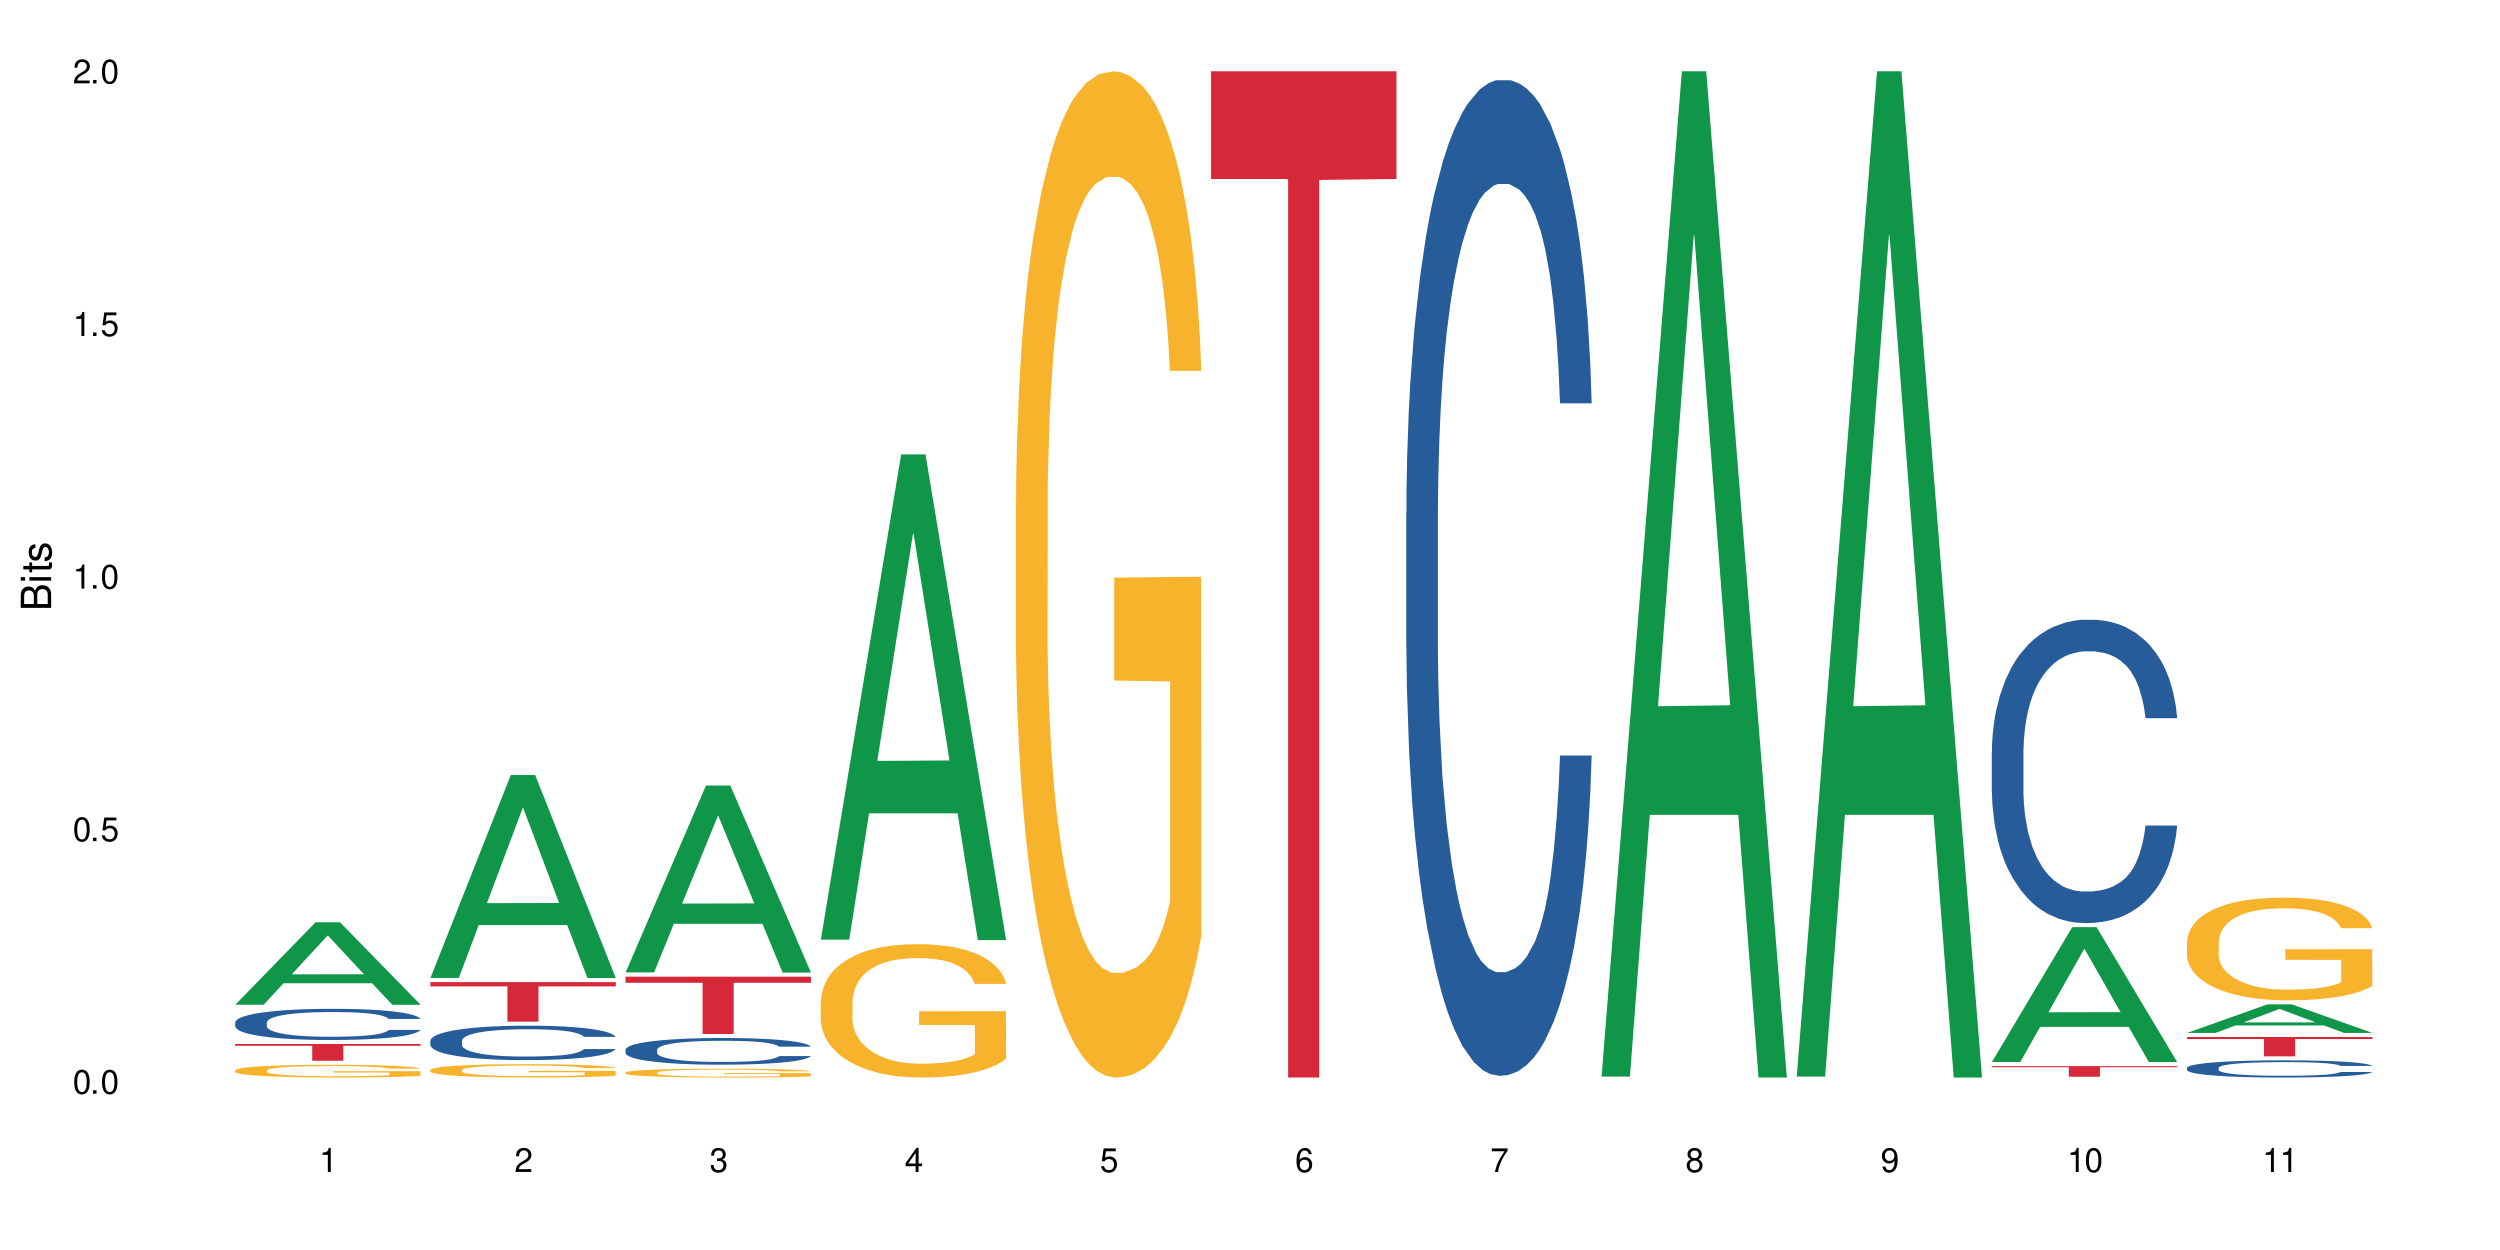<?xml version="1.0" encoding="UTF-8"?>
<svg xmlns="http://www.w3.org/2000/svg" xmlns:xlink="http://www.w3.org/1999/xlink" width="720" height="360" viewBox="0 0 720 360">
<defs>
<g>
<g id="glyph-0-0">
</g>
<g id="glyph-0-1">
<path d="M 2.641 -6.938 C 2 -6.938 1.422 -6.656 1.078 -6.172 C 0.641 -5.562 0.406 -4.641 0.406 -3.359 C 0.406 -1.016 1.188 0.219 2.641 0.219 C 4.078 0.219 4.859 -1.016 4.859 -3.297 C 4.859 -4.641 4.656 -5.547 4.203 -6.172 C 3.844 -6.656 3.281 -6.938 2.641 -6.938 Z M 2.641 -6.188 C 3.547 -6.188 4 -5.25 4 -3.375 C 4 -1.406 3.562 -0.484 2.625 -0.484 C 1.734 -0.484 1.281 -1.438 1.281 -3.344 C 1.281 -5.25 1.734 -6.188 2.641 -6.188 Z M 2.641 -6.188 "/>
</g>
<g id="glyph-0-2">
<path d="M 1.828 -1 L 0.828 -1 L 0.828 0 L 1.828 0 Z M 1.828 -1 "/>
</g>
<g id="glyph-0-3">
<path d="M 4.562 -6.797 L 1.062 -6.797 L 0.547 -3.094 L 1.328 -3.094 C 1.719 -3.562 2.047 -3.734 2.578 -3.734 C 3.484 -3.734 4.062 -3.109 4.062 -2.094 C 4.062 -1.125 3.484 -0.531 2.578 -0.531 C 1.828 -0.531 1.375 -0.906 1.188 -1.672 L 0.328 -1.672 C 0.453 -1.109 0.547 -0.844 0.75 -0.594 C 1.125 -0.078 1.828 0.219 2.594 0.219 C 3.969 0.219 4.922 -0.781 4.922 -2.219 C 4.922 -3.562 4.031 -4.484 2.719 -4.484 C 2.25 -4.484 1.859 -4.359 1.469 -4.062 L 1.734 -5.969 L 4.562 -5.969 Z M 4.562 -6.797 "/>
</g>
<g id="glyph-0-4">
<path d="M 2.484 -4.938 L 2.484 0 L 3.328 0 L 3.328 -6.938 L 2.766 -6.938 C 2.469 -5.875 2.281 -5.734 0.984 -5.562 L 0.984 -4.938 Z M 2.484 -4.938 "/>
</g>
<g id="glyph-0-5">
<path d="M 4.859 -0.828 L 1.281 -0.828 C 1.359 -1.406 1.672 -1.781 2.5 -2.281 L 3.469 -2.828 C 4.406 -3.344 4.906 -4.062 4.906 -4.906 C 4.906 -5.484 4.672 -6.031 4.266 -6.406 C 3.859 -6.766 3.375 -6.938 2.719 -6.938 C 1.859 -6.938 1.219 -6.625 0.844 -6.031 C 0.609 -5.672 0.5 -5.234 0.484 -4.531 L 1.328 -4.531 C 1.359 -5.016 1.406 -5.281 1.531 -5.516 C 1.75 -5.938 2.188 -6.203 2.703 -6.203 C 3.469 -6.203 4.031 -5.641 4.031 -4.891 C 4.031 -4.344 3.719 -3.859 3.125 -3.516 L 2.234 -3 C 0.812 -2.172 0.406 -1.531 0.328 -0.016 L 4.859 -0.016 Z M 4.859 -0.828 "/>
</g>
<g id="glyph-0-6">
<path d="M 2.125 -3.188 L 2.578 -3.188 C 3.5 -3.188 3.984 -2.766 3.984 -1.922 C 3.984 -1.062 3.469 -0.531 2.594 -0.531 C 1.656 -0.531 1.203 -1 1.156 -2.016 L 0.312 -2.016 C 0.344 -1.453 0.438 -1.094 0.609 -0.781 C 0.953 -0.109 1.625 0.219 2.547 0.219 C 3.953 0.219 4.859 -0.625 4.859 -1.938 C 4.859 -2.828 4.516 -3.297 3.703 -3.594 C 4.344 -3.844 4.656 -4.328 4.656 -5.031 C 4.656 -6.219 3.875 -6.938 2.578 -6.938 C 1.203 -6.938 0.484 -6.172 0.453 -4.703 L 1.297 -4.703 C 1.312 -5.125 1.344 -5.359 1.453 -5.578 C 1.641 -5.969 2.062 -6.203 2.594 -6.203 C 3.344 -6.203 3.797 -5.75 3.797 -5 C 3.797 -4.516 3.609 -4.219 3.25 -4.047 C 3.016 -3.953 2.703 -3.922 2.125 -3.906 Z M 2.125 -3.188 "/>
</g>
<g id="glyph-0-7">
<path d="M 3.141 -1.672 L 3.141 0 L 3.984 0 L 3.984 -1.672 L 4.984 -1.672 L 4.984 -2.438 L 3.984 -2.438 L 3.984 -6.938 L 3.359 -6.938 L 0.266 -2.578 L 0.266 -1.672 Z M 3.141 -2.438 L 1 -2.438 L 3.141 -5.5 Z M 3.141 -2.438 "/>
</g>
<g id="glyph-0-8">
<path d="M 4.781 -5.125 C 4.609 -6.266 3.891 -6.938 2.844 -6.938 C 2.094 -6.938 1.422 -6.578 1.031 -5.953 C 0.594 -5.266 0.406 -4.422 0.406 -3.172 C 0.406 -2 0.578 -1.25 0.984 -0.641 C 1.359 -0.078 1.953 0.219 2.703 0.219 C 3.984 0.219 4.922 -0.75 4.922 -2.094 C 4.922 -3.375 4.062 -4.281 2.844 -4.281 C 2.172 -4.281 1.641 -4.031 1.281 -3.516 C 1.281 -5.234 1.828 -6.188 2.797 -6.188 C 3.391 -6.188 3.797 -5.797 3.938 -5.125 Z M 2.734 -3.531 C 3.547 -3.531 4.062 -2.953 4.062 -2.031 C 4.062 -1.156 3.484 -0.531 2.703 -0.531 C 1.922 -0.531 1.328 -1.188 1.328 -2.078 C 1.328 -2.938 1.906 -3.531 2.734 -3.531 Z M 2.734 -3.531 "/>
</g>
<g id="glyph-0-9">
<path d="M 4.984 -6.797 L 0.438 -6.797 L 0.438 -5.969 L 4.109 -5.969 C 2.5 -3.656 1.828 -2.234 1.328 0 L 2.219 0 C 2.594 -2.172 3.453 -4.047 4.984 -6.094 Z M 4.984 -6.797 "/>
</g>
<g id="glyph-0-10">
<path d="M 3.75 -3.656 C 4.469 -4.094 4.688 -4.438 4.688 -5.078 C 4.688 -6.172 3.844 -6.938 2.641 -6.938 C 1.438 -6.938 0.594 -6.172 0.594 -5.094 C 0.594 -4.438 0.812 -4.094 1.516 -3.656 C 0.734 -3.266 0.359 -2.703 0.359 -1.922 C 0.359 -0.656 1.281 0.219 2.641 0.219 C 3.984 0.219 4.922 -0.656 4.922 -1.922 C 4.922 -2.703 4.531 -3.266 3.75 -3.656 Z M 2.641 -6.188 C 3.359 -6.188 3.812 -5.75 3.812 -5.062 C 3.812 -4.406 3.344 -3.984 2.641 -3.984 C 1.922 -3.984 1.453 -4.406 1.453 -5.078 C 1.453 -5.75 1.922 -6.188 2.641 -6.188 Z M 2.641 -3.266 C 3.484 -3.266 4.062 -2.719 4.062 -1.906 C 4.062 -1.078 3.484 -0.531 2.625 -0.531 C 1.797 -0.531 1.219 -1.094 1.219 -1.906 C 1.219 -2.719 1.781 -3.266 2.641 -3.266 Z M 2.641 -3.266 "/>
</g>
<g id="glyph-0-11">
<path d="M 0.516 -1.578 C 0.672 -0.453 1.406 0.219 2.438 0.219 C 3.188 0.219 3.859 -0.141 4.266 -0.766 C 4.688 -1.453 4.891 -2.297 4.891 -3.547 C 4.891 -4.719 4.703 -5.453 4.312 -6.078 C 3.938 -6.641 3.344 -6.938 2.594 -6.938 C 1.297 -6.938 0.359 -5.969 0.359 -4.625 C 0.359 -3.344 1.234 -2.453 2.453 -2.453 C 3.094 -2.453 3.578 -2.672 4.016 -3.203 C 4 -1.484 3.469 -0.531 2.5 -0.531 C 1.906 -0.531 1.484 -0.906 1.359 -1.578 Z M 2.578 -6.203 C 3.375 -6.203 3.969 -5.531 3.969 -4.641 C 3.969 -3.797 3.391 -3.188 2.547 -3.188 C 1.734 -3.188 1.234 -3.766 1.234 -4.688 C 1.234 -5.562 1.797 -6.203 2.578 -6.203 Z M 2.578 -6.203 "/>
</g>
<g id="glyph-1-0">
</g>
<g id="glyph-1-1">
<path d="M 0 -0.953 L 0 -4.891 C 0 -5.719 -0.234 -6.344 -0.734 -6.797 C -1.188 -7.234 -1.812 -7.469 -2.5 -7.469 C -3.547 -7.469 -4.188 -7 -4.625 -5.875 C -4.984 -6.688 -5.625 -7.094 -6.531 -7.094 C -7.172 -7.094 -7.734 -6.859 -8.141 -6.391 C -8.562 -5.922 -8.75 -5.344 -8.75 -4.5 L -8.75 -0.953 Z M -4.984 -2.062 L -7.766 -2.062 L -7.766 -4.219 C -7.766 -4.844 -7.688 -5.203 -7.453 -5.5 C -7.219 -5.812 -6.859 -5.969 -6.375 -5.969 C -5.891 -5.969 -5.531 -5.812 -5.297 -5.5 C -5.062 -5.203 -4.984 -4.844 -4.984 -4.219 Z M -0.984 -2.062 L -4 -2.062 L -4 -4.781 C -4 -5.766 -3.438 -6.359 -2.484 -6.359 C -1.547 -6.359 -0.984 -5.766 -0.984 -4.781 Z M -0.984 -2.062 "/>
</g>
<g id="glyph-1-2">
<path d="M -6.281 -1.797 L -6.281 -0.797 L 0 -0.797 L 0 -1.797 Z M -8.75 -1.797 L -8.75 -0.797 L -7.484 -0.797 L -7.484 -1.797 Z M -8.75 -1.797 "/>
</g>
<g id="glyph-1-3">
<path d="M -6.281 -3.047 L -6.281 -2.016 L -8.016 -2.016 L -8.016 -1.016 L -6.281 -1.016 L -6.281 -0.172 L -5.469 -0.172 L -5.469 -1.016 L -0.719 -1.016 C -0.078 -1.016 0.281 -1.453 0.281 -2.234 C 0.281 -2.5 0.25 -2.719 0.188 -3.047 L -0.641 -3.047 C -0.609 -2.906 -0.594 -2.766 -0.594 -2.562 C -0.594 -2.141 -0.719 -2.016 -1.156 -2.016 L -5.469 -2.016 L -5.469 -3.047 Z M -6.281 -3.047 "/>
</g>
<g id="glyph-1-4">
<path d="M -4.531 -5.25 C -5.766 -5.25 -6.469 -4.422 -6.469 -2.969 C -6.469 -1.516 -5.719 -0.562 -4.547 -0.562 C -3.562 -0.562 -3.094 -1.062 -2.734 -2.562 L -2.516 -3.484 C -2.344 -4.188 -2.094 -4.469 -1.641 -4.469 C -1.047 -4.469 -0.641 -3.875 -0.641 -3 C -0.641 -2.453 -0.797 -2 -1.062 -1.75 C -1.25 -1.594 -1.422 -1.531 -1.875 -1.469 L -1.875 -0.406 C -0.422 -0.453 0.281 -1.266 0.281 -2.922 C 0.281 -4.5 -0.5 -5.516 -1.719 -5.516 C -2.656 -5.516 -3.172 -4.984 -3.469 -3.734 L -3.703 -2.766 C -3.891 -1.953 -4.156 -1.609 -4.594 -1.609 C -5.188 -1.609 -5.547 -2.125 -5.547 -2.938 C -5.547 -3.75 -5.203 -4.172 -4.531 -4.203 Z M -4.531 -5.25 "/>
</g>
</g>
</defs>
<rect x="-72" y="-36" width="864" height="432" fill="rgb(100%, 100%, 100%)" fill-opacity="1"/>
<path fill-rule="nonzero" fill="rgb(6.275%, 58.824%, 28.235%)" fill-opacity="1" d="M 67.73 289.359 L 67.789 289.336 L 90.895 265.605 L 97.91 265.605 L 121.133 289.383 L 112.973 289.383 L 107.152 283.176 L 81.652 283.176 L 75.945 289.359 L 67.73 289.359 L 84.105 280.609 L 104.816 280.586 L 94.488 269.488 L 94.375 269.469 L 94.262 269.535 L 84.047 280.586 L 84.105 280.609 Z M 67.73 289.359 "/>
<path fill-rule="nonzero" fill="rgb(14.51%, 36.078%, 60%)" fill-opacity="1" d="M 67.73 294.445 L 67.797 294.438 L 67.797 294.242 L 67.992 293.93 L 68.449 293.539 L 68.902 293.266 L 70.074 292.781 L 71.703 292.316 L 73.398 291.957 L 74.633 291.742 L 75.742 291.578 L 78.281 291.273 L 79.91 291.121 L 81.668 290.98 L 83.816 290.84 L 85.379 290.758 L 88.895 290.629 L 91.5 290.57 L 93.52 290.547 L 97.883 290.547 L 100.488 290.578 L 102.375 290.621 L 104.461 290.684 L 106.219 290.758 L 109.281 290.938 L 112.016 291.168 L 113.254 291.301 L 115.207 291.555 L 116.703 291.801 L 117.746 292.012 L 118.918 292.316 L 119.961 292.684 L 120.742 293.102 L 121.133 293.457 L 112.016 293.457 L 111.559 293.129 L 111.039 292.875 L 110.062 292.539 L 109.086 292.301 L 107.715 292.062 L 106.48 291.906 L 104.785 291.75 L 103.289 291.652 L 101.727 291.578 L 100.227 291.527 L 97.363 291.48 L 94.039 291.48 L 92.805 291.496 L 90.262 291.562 L 88.895 291.621 L 86.941 291.734 L 85.574 291.84 L 83.945 292.004 L 82.84 292.145 L 81.473 292.355 L 80.496 292.547 L 79.387 292.816 L 78.738 293.02 L 78.152 293.25 L 77.629 293.52 L 77.238 293.809 L 76.977 294.109 L 76.848 294.406 L 76.848 295.676 L 76.977 295.973 L 77.305 296.316 L 78.152 296.816 L 79.387 297.25 L 80.82 297.594 L 82.188 297.84 L 82.969 297.953 L 84.012 298.086 L 85.641 298.25 L 87.984 298.414 L 89.352 298.48 L 91.438 298.543 L 93.586 298.578 L 96.449 298.578 L 98.988 298.543 L 100.684 298.504 L 102.441 298.438 L 104.852 298.297 L 106.348 298.168 L 107.652 298.012 L 108.629 297.855 L 109.281 297.727 L 110.258 297.473 L 111.039 297.191 L 111.625 296.906 L 112.016 296.625 L 121.133 296.625 L 120.742 296.953 L 120.156 297.273 L 119.57 297.512 L 118.656 297.801 L 117.613 298.055 L 116.117 298.34 L 114.879 298.527 L 113.254 298.734 L 111.754 298.891 L 110.125 299.027 L 107.715 299.191 L 106.152 299.273 L 104.461 299.348 L 102.441 299.414 L 99.902 299.473 L 97.168 299.504 L 94.625 299.512 L 91.891 299.496 L 89.871 299.461 L 87.203 299.391 L 83.883 299.242 L 81.473 299.086 L 79.582 298.93 L 77.957 298.766 L 76.133 298.543 L 73.789 298.184 L 72.355 297.906 L 71.379 297.676 L 70.27 297.355 L 69.488 297.07 L 68.578 296.609 L 67.926 296.027 L 67.73 295.578 Z M 67.73 294.445 "/>
<path fill-rule="nonzero" fill="rgb(96.863%, 70.196%, 16.863%)" fill-opacity="1" d="M 67.73 308.234 L 67.797 308.23 L 67.797 308.164 L 68.055 308.012 L 68.707 307.805 L 69.555 307.633 L 70.465 307.5 L 71.051 307.43 L 72.027 307.328 L 72.875 307.254 L 75.023 307.105 L 77.762 306.965 L 79.258 306.902 L 80.949 306.848 L 83.359 306.781 L 84.469 306.758 L 87.855 306.707 L 91.695 306.672 L 95.93 306.66 L 97.883 306.664 L 100.555 306.68 L 104.199 306.715 L 106.285 306.75 L 107.91 306.781 L 109.605 306.824 L 111.688 306.895 L 113.645 306.973 L 115.207 307.055 L 116.77 307.156 L 118.07 307.262 L 119.18 307.379 L 120.156 307.52 L 120.742 307.637 L 121.133 307.754 L 112.078 307.754 L 111.559 307.637 L 110.973 307.547 L 109.996 307.438 L 109.02 307.355 L 108.043 307.293 L 106.219 307.203 L 104.656 307.152 L 102.703 307.105 L 100.812 307.074 L 98.664 307.055 L 97.363 307.047 L 93.91 307.047 L 90.785 307.07 L 88.961 307.098 L 87.66 307.125 L 85.836 307.176 L 84.727 307.215 L 84.078 307.242 L 82.125 307.344 L 80.82 307.438 L 80.105 307.504 L 79.191 307.605 L 78.543 307.695 L 77.824 307.828 L 77.434 307.93 L 76.914 308.156 L 76.848 308.762 L 77.043 308.887 L 77.434 309.023 L 77.957 309.145 L 78.738 309.273 L 79.52 309.371 L 80.887 309.5 L 82.059 309.59 L 82.969 309.645 L 84.727 309.734 L 85.445 309.766 L 87.137 309.828 L 88.895 309.875 L 91.047 309.914 L 92.672 309.934 L 95.277 309.949 L 98.598 309.949 L 102.508 309.93 L 104.98 309.902 L 106.676 309.875 L 107.781 309.852 L 109.148 309.816 L 110.125 309.781 L 111.039 309.746 L 112.145 309.688 L 112.145 308.887 L 96.059 308.883 L 96.059 308.508 L 121.066 308.504 L 121.133 309.816 L 119.766 309.906 L 118.07 309.992 L 116.441 310.062 L 114.75 310.117 L 112.34 310.18 L 110.387 310.223 L 107.391 310.27 L 104.656 310.301 L 101.789 310.32 L 99.25 310.328 L 96.254 310.332 L 93.586 310.324 L 90.719 310.305 L 88.441 310.277 L 86.355 310.246 L 84.273 310.203 L 81.668 310.133 L 79.973 310.074 L 78.215 310.004 L 76.457 309.922 L 74.895 309.828 L 73.852 309.758 L 72.812 309.68 L 71.703 309.578 L 70.66 309.465 L 69.879 309.359 L 69.164 309.242 L 68.645 309.133 L 68.121 308.98 L 67.859 308.859 L 67.73 308.758 Z M 67.73 308.234 "/>
<path fill-rule="nonzero" fill="rgb(83.922%, 15.686%, 22.353%)" fill-opacity="1" d="M 67.73 300.676 L 121.133 300.676 L 121.133 301.191 L 98.875 301.195 L 98.875 305.496 L 89.922 305.496 L 89.922 301.199 L 89.793 301.191 L 67.73 301.191 Z M 67.73 300.676 "/>
<path fill-rule="nonzero" fill="rgb(6.275%, 58.824%, 28.235%)" fill-opacity="1" d="M 123.941 281.637 L 124 281.582 L 147.105 223.207 L 154.125 223.207 L 177.344 281.691 L 169.184 281.691 L 163.367 266.426 L 137.863 266.426 L 132.156 281.637 L 123.941 281.637 L 140.316 260.109 L 161.027 260.055 L 150.699 232.762 L 150.586 232.707 L 150.473 232.871 L 140.258 260.055 L 140.316 260.109 Z M 123.941 281.637 "/>
<path fill-rule="nonzero" fill="rgb(14.51%, 36.078%, 60%)" fill-opacity="1" d="M 123.941 299.715 L 124.008 299.707 L 124.008 299.488 L 124.203 299.145 L 124.66 298.711 L 125.113 298.41 L 126.285 297.875 L 127.914 297.359 L 129.609 296.961 L 130.844 296.727 L 131.953 296.547 L 134.492 296.211 L 136.121 296.039 L 137.879 295.883 L 140.027 295.73 L 141.59 295.641 L 145.109 295.496 L 147.711 295.43 L 149.73 295.402 L 154.094 295.402 L 156.699 295.441 L 158.59 295.484 L 160.672 295.559 L 162.43 295.641 L 165.492 295.84 L 168.227 296.094 L 169.465 296.238 L 171.418 296.52 L 172.914 296.789 L 173.957 297.023 L 175.129 297.359 L 176.172 297.77 L 176.953 298.23 L 177.344 298.621 L 168.227 298.621 L 167.77 298.258 L 167.25 297.977 L 166.273 297.605 L 165.297 297.344 L 163.93 297.078 L 162.691 296.906 L 160.996 296.734 L 159.5 296.625 L 157.938 296.547 L 156.438 296.492 L 153.574 296.438 L 150.254 296.438 L 149.016 296.453 L 146.477 296.527 L 145.109 296.59 L 143.152 296.719 L 141.785 296.836 L 140.156 297.016 L 139.051 297.172 L 137.684 297.406 L 136.707 297.613 L 135.598 297.914 L 134.949 298.141 L 134.363 298.395 L 133.84 298.691 L 133.449 299.008 L 133.191 299.344 L 133.059 299.668 L 133.059 301.074 L 133.191 301.398 L 133.516 301.781 L 134.363 302.332 L 135.598 302.812 L 137.031 303.191 L 138.398 303.465 L 139.18 303.59 L 140.223 303.738 L 141.852 303.918 L 144.195 304.098 L 145.562 304.172 L 147.648 304.242 L 149.797 304.281 L 152.66 304.281 L 155.203 304.242 L 156.895 304.199 L 158.652 304.125 L 161.062 303.973 L 162.559 303.828 L 163.863 303.656 L 164.84 303.484 L 165.492 303.34 L 166.469 303.059 L 167.25 302.75 L 167.836 302.434 L 168.227 302.125 L 177.344 302.125 L 176.953 302.488 L 176.367 302.84 L 175.781 303.102 L 174.867 303.418 L 173.828 303.699 L 172.328 304.016 L 171.09 304.227 L 169.465 304.453 L 167.965 304.625 L 166.336 304.777 L 163.93 304.961 L 162.363 305.051 L 160.672 305.133 L 158.652 305.203 L 156.113 305.266 L 153.379 305.305 L 150.84 305.312 L 148.102 305.293 L 146.086 305.258 L 143.414 305.176 L 140.094 305.016 L 137.684 304.84 L 135.793 304.668 L 134.168 304.488 L 132.344 304.242 L 130 303.844 L 128.566 303.539 L 127.59 303.285 L 126.48 302.93 L 125.699 302.613 L 124.789 302.105 L 124.137 301.465 L 123.941 300.965 Z M 123.941 299.715 "/>
<path fill-rule="nonzero" fill="rgb(96.863%, 70.196%, 16.863%)" fill-opacity="1" d="M 123.941 308.129 L 124.008 308.125 L 124.008 308.055 L 124.27 307.895 L 124.918 307.676 L 125.766 307.496 L 126.676 307.355 L 127.266 307.281 L 128.242 307.176 L 129.086 307.102 L 131.234 306.941 L 133.973 306.793 L 135.469 306.73 L 137.164 306.672 L 139.57 306.602 L 140.68 306.578 L 144.066 306.523 L 147.906 306.488 L 152.141 306.477 L 154.094 306.48 L 156.766 306.496 L 160.41 306.531 L 162.496 306.566 L 164.125 306.602 L 165.816 306.648 L 167.902 306.719 L 169.855 306.805 L 171.418 306.887 L 172.98 306.996 L 174.281 307.105 L 175.391 307.23 L 176.367 307.379 L 176.953 307.5 L 177.344 307.625 L 168.293 307.625 L 167.77 307.5 L 167.184 307.406 L 166.207 307.289 L 165.23 307.207 L 164.254 307.137 L 162.43 307.047 L 160.867 306.992 L 158.914 306.941 L 157.023 306.91 L 154.875 306.887 L 153.574 306.883 L 150.121 306.883 L 146.996 306.906 L 145.172 306.934 L 143.871 306.961 L 142.047 307.016 L 140.941 307.059 L 140.289 307.086 L 138.336 307.195 L 137.031 307.293 L 136.316 307.359 L 135.402 307.465 L 134.754 307.562 L 134.035 307.703 L 133.645 307.809 L 133.125 308.047 L 133.059 308.68 L 133.254 308.816 L 133.645 308.961 L 134.168 309.086 L 134.949 309.219 L 135.73 309.32 L 137.098 309.461 L 138.27 309.551 L 139.18 309.609 L 140.941 309.707 L 141.656 309.738 L 143.348 309.801 L 145.109 309.852 L 147.258 309.891 L 148.883 309.914 L 151.488 309.93 L 154.812 309.93 L 158.719 309.91 L 161.191 309.883 L 162.887 309.855 L 163.992 309.828 L 165.359 309.789 L 166.336 309.754 L 167.25 309.715 L 168.355 309.656 L 168.355 308.816 L 152.27 308.812 L 152.27 308.418 L 177.277 308.414 L 177.344 309.789 L 175.977 309.887 L 174.281 309.977 L 172.656 310.047 L 170.961 310.105 L 168.551 310.176 L 166.598 310.215 L 163.602 310.266 L 160.867 310.297 L 158 310.316 L 155.461 310.328 L 152.465 310.332 L 149.797 310.324 L 146.93 310.305 L 144.652 310.277 L 142.566 310.242 L 140.484 310.195 L 137.879 310.121 L 136.188 310.062 L 134.426 309.988 L 132.668 309.898 L 131.105 309.805 L 130.062 309.73 L 129.023 309.645 L 127.914 309.539 L 126.871 309.422 L 126.09 309.312 L 125.375 309.188 L 124.855 309.07 L 124.332 308.914 L 124.074 308.785 L 123.941 308.676 Z M 123.941 308.129 "/>
<path fill-rule="nonzero" fill="rgb(83.922%, 15.686%, 22.353%)" fill-opacity="1" d="M 123.941 282.855 L 177.344 282.855 L 177.344 284.074 L 155.086 284.082 L 155.086 294.238 L 146.133 294.238 L 146.133 284.094 L 146.004 284.074 L 123.941 284.074 Z M 123.941 282.855 "/>
<path fill-rule="nonzero" fill="rgb(6.275%, 58.824%, 28.235%)" fill-opacity="1" d="M 180.152 280.059 L 180.211 280.008 L 203.316 226.242 L 210.336 226.242 L 233.555 280.109 L 225.395 280.109 L 219.578 266.047 L 194.074 266.047 L 188.371 280.059 L 180.152 280.059 L 196.527 260.23 L 217.238 260.18 L 206.91 235.043 L 206.797 234.992 L 206.684 235.145 L 196.473 260.18 L 196.527 260.23 Z M 180.152 280.059 "/>
<path fill-rule="nonzero" fill="rgb(14.51%, 36.078%, 60%)" fill-opacity="1" d="M 180.152 302.289 L 180.219 302.281 L 180.219 302.113 L 180.414 301.848 L 180.871 301.512 L 181.324 301.281 L 182.5 300.867 L 184.125 300.465 L 185.82 300.156 L 187.059 299.977 L 188.164 299.836 L 190.703 299.574 L 192.332 299.441 L 194.09 299.324 L 196.238 299.203 L 197.801 299.133 L 201.32 299.02 L 203.922 298.973 L 205.941 298.949 L 210.305 298.949 L 212.91 298.98 L 214.801 299.016 L 216.883 299.07 L 218.641 299.133 L 221.703 299.289 L 224.438 299.484 L 225.676 299.598 L 227.629 299.812 L 229.125 300.023 L 230.168 300.207 L 231.34 300.465 L 232.383 300.781 L 233.164 301.141 L 233.555 301.441 L 224.438 301.441 L 223.98 301.16 L 223.461 300.941 L 222.484 300.656 L 221.508 300.453 L 220.141 300.25 L 218.902 300.113 L 217.207 299.98 L 215.711 299.898 L 214.148 299.836 L 212.648 299.793 L 209.785 299.75 L 206.465 299.75 L 205.227 299.766 L 202.688 299.82 L 201.32 299.871 L 199.363 299.969 L 197.996 300.059 L 196.371 300.199 L 195.262 300.32 L 193.895 300.5 L 192.918 300.664 L 191.812 300.895 L 191.16 301.07 L 190.574 301.266 L 190.051 301.496 L 189.66 301.742 L 189.402 302.004 L 189.27 302.254 L 189.27 303.344 L 189.402 303.594 L 189.727 303.891 L 190.574 304.316 L 191.812 304.688 L 193.242 304.984 L 194.609 305.195 L 195.395 305.293 L 196.434 305.406 L 198.062 305.547 L 200.406 305.688 L 201.773 305.742 L 203.859 305.797 L 206.008 305.824 L 208.875 305.824 L 211.414 305.797 L 213.105 305.762 L 214.863 305.707 L 217.273 305.586 L 218.773 305.477 L 220.074 305.344 L 221.051 305.207 L 221.703 305.098 L 222.68 304.879 L 223.461 304.641 L 224.047 304.395 L 224.438 304.156 L 233.555 304.156 L 233.164 304.438 L 232.578 304.711 L 231.992 304.914 L 231.082 305.16 L 230.039 305.375 L 228.539 305.621 L 227.305 305.785 L 225.676 305.961 L 224.176 306.094 L 222.551 306.211 L 220.141 306.352 L 218.578 306.422 L 216.883 306.484 L 214.863 306.543 L 212.324 306.59 L 209.59 306.617 L 207.051 306.625 L 204.316 306.613 L 202.297 306.582 L 199.625 306.52 L 196.305 306.395 L 193.895 306.262 L 192.008 306.129 L 190.379 305.988 L 188.555 305.797 L 186.211 305.488 L 184.777 305.25 L 183.801 305.055 L 182.695 304.781 L 181.914 304.535 L 181 304.141 L 180.348 303.645 L 180.152 303.258 Z M 180.152 302.289 "/>
<path fill-rule="nonzero" fill="rgb(96.863%, 70.196%, 16.863%)" fill-opacity="1" d="M 180.152 308.879 L 180.219 308.875 L 180.219 308.828 L 180.48 308.727 L 181.129 308.582 L 181.977 308.465 L 182.891 308.371 L 183.477 308.32 L 184.453 308.25 L 185.297 308.199 L 187.449 308.098 L 190.184 308 L 191.68 307.957 L 193.375 307.918 L 195.785 307.875 L 196.891 307.855 L 200.277 307.82 L 204.121 307.797 L 208.352 307.789 L 210.305 307.793 L 212.977 307.801 L 216.621 307.828 L 218.707 307.852 L 220.336 307.875 L 222.027 307.902 L 224.113 307.949 L 226.066 308.004 L 227.629 308.062 L 229.191 308.133 L 230.492 308.207 L 231.602 308.285 L 232.578 308.383 L 233.164 308.465 L 233.555 308.547 L 224.504 308.547 L 223.98 308.465 L 223.395 308.402 L 222.418 308.324 L 221.441 308.27 L 220.465 308.227 L 218.641 308.164 L 217.078 308.129 L 215.125 308.098 L 213.238 308.074 L 211.086 308.062 L 209.785 308.059 L 206.332 308.059 L 203.207 308.074 L 201.383 308.09 L 200.082 308.109 L 198.258 308.145 L 197.152 308.172 L 196.5 308.191 L 194.547 308.262 L 193.242 308.328 L 192.527 308.371 L 191.617 308.441 L 190.965 308.504 L 190.246 308.598 L 189.855 308.668 L 189.336 308.824 L 189.27 309.242 L 189.465 309.332 L 189.855 309.426 L 190.379 309.512 L 191.16 309.598 L 191.941 309.664 L 193.309 309.758 L 194.48 309.816 L 195.395 309.855 L 197.152 309.918 L 197.867 309.941 L 199.562 309.98 L 201.32 310.016 L 203.469 310.043 L 205.098 310.055 L 207.699 310.066 L 211.023 310.066 L 214.93 310.055 L 217.402 310.035 L 219.098 310.016 L 220.203 310 L 221.57 309.977 L 222.551 309.953 L 223.461 309.926 L 224.566 309.887 L 224.566 309.332 L 208.484 309.328 L 208.484 309.07 L 233.488 309.066 L 233.555 309.977 L 232.188 310.039 L 230.492 310.098 L 228.867 310.145 L 227.172 310.184 L 224.762 310.227 L 222.809 310.254 L 219.812 310.289 L 217.078 310.309 L 214.215 310.324 L 211.672 310.332 L 208.68 310.332 L 206.008 310.328 L 203.141 310.312 L 200.863 310.297 L 198.777 310.273 L 196.695 310.242 L 194.09 310.191 L 192.398 310.152 L 190.641 310.105 L 188.879 310.047 L 187.316 309.984 L 186.277 309.934 L 185.234 309.879 L 184.125 309.809 L 183.086 309.73 L 182.305 309.66 L 181.586 309.578 L 181.066 309.5 L 180.543 309.398 L 180.285 309.312 L 180.152 309.242 Z M 180.152 308.879 "/>
<path fill-rule="nonzero" fill="rgb(83.922%, 15.686%, 22.353%)" fill-opacity="1" d="M 180.152 281.273 L 233.555 281.273 L 233.555 283.039 L 211.301 283.055 L 211.301 297.785 L 202.344 297.785 L 202.344 283.07 L 202.215 283.039 L 180.152 283.039 Z M 180.152 281.273 "/>
<path fill-rule="nonzero" fill="rgb(6.275%, 58.824%, 28.235%)" fill-opacity="1" d="M 236.367 270.633 L 236.422 270.5 L 259.527 130.871 L 266.547 130.871 L 289.766 270.766 L 281.609 270.766 L 275.789 234.246 L 250.285 234.246 L 244.582 270.633 L 236.367 270.633 L 252.738 219.141 L 273.449 219.008 L 263.121 153.727 L 263.008 153.594 L 262.895 153.988 L 252.684 219.008 L 252.738 219.141 Z M 236.367 270.633 "/>
<path fill-rule="nonzero" fill="rgb(96.863%, 70.196%, 16.863%)" fill-opacity="1" d="M 236.367 288.375 L 236.43 288.34 L 236.43 287.641 L 236.691 286.062 L 237.344 283.887 L 238.188 282.098 L 239.102 280.695 L 239.688 279.961 L 240.664 278.906 L 241.512 278.137 L 243.66 276.559 L 246.395 275.086 L 247.891 274.453 L 249.586 273.855 L 251.996 273.191 L 253.102 272.945 L 256.488 272.383 L 260.332 272.031 L 264.562 271.926 L 266.516 271.961 L 269.188 272.102 L 272.836 272.488 L 274.918 272.84 L 276.547 273.191 L 278.238 273.645 L 280.324 274.348 L 282.277 275.188 L 283.84 276.031 L 285.402 277.082 L 286.707 278.207 L 287.812 279.434 L 288.789 280.906 L 289.375 282.133 L 289.766 283.363 L 280.715 283.363 L 280.191 282.133 L 279.605 281.188 L 278.629 280.031 L 277.652 279.188 L 276.676 278.52 L 274.852 277.609 L 273.289 277.047 L 271.336 276.559 L 269.449 276.242 L 267.301 276.031 L 265.996 275.961 L 262.543 275.961 L 259.418 276.207 L 257.594 276.488 L 256.293 276.77 L 254.469 277.293 L 253.363 277.715 L 252.711 277.996 L 250.758 279.082 L 249.457 280.066 L 248.738 280.73 L 247.828 281.781 L 247.176 282.73 L 246.461 284.133 L 246.07 285.184 L 245.547 287.57 L 245.484 293.883 L 245.68 295.215 L 246.07 296.652 L 246.59 297.918 L 247.371 299.25 L 248.152 300.266 L 249.52 301.633 L 250.691 302.547 L 251.605 303.141 L 253.363 304.09 L 254.078 304.406 L 255.773 305.035 L 257.531 305.527 L 259.68 305.949 L 261.309 306.16 L 263.914 306.336 L 267.234 306.336 L 271.141 306.125 L 273.617 305.844 L 275.309 305.562 L 276.418 305.316 L 277.785 304.93 L 278.762 304.582 L 279.672 304.195 L 280.781 303.598 L 280.781 295.215 L 264.695 295.18 L 264.695 291.254 L 289.699 291.219 L 289.766 304.93 L 288.398 305.879 L 286.707 306.789 L 285.078 307.492 L 283.383 308.086 L 280.977 308.754 L 279.02 309.176 L 276.023 309.668 L 273.289 309.98 L 270.426 310.191 L 267.887 310.297 L 264.891 310.332 L 262.219 310.262 L 259.355 310.051 L 257.074 309.77 L 254.992 309.422 L 252.906 308.965 L 250.301 308.227 L 248.609 307.633 L 246.852 306.895 L 245.094 306.02 L 243.527 305.07 L 242.488 304.336 L 241.445 303.492 L 240.34 302.441 L 239.297 301.25 L 238.516 300.16 L 237.797 298.934 L 237.277 297.777 L 236.758 296.199 L 236.496 294.934 L 236.367 293.848 Z M 236.367 288.375 "/>
<path fill-rule="nonzero" fill="rgb(96.863%, 70.196%, 16.863%)" fill-opacity="1" d="M 292.578 144.652 L 292.641 144.387 L 292.641 139.094 L 292.902 127.184 L 293.555 110.777 L 294.398 97.277 L 295.312 86.691 L 295.898 81.133 L 296.875 73.195 L 297.723 67.371 L 299.871 55.461 L 302.605 44.348 L 304.105 39.582 L 305.797 35.082 L 308.207 30.055 L 309.312 28.203 L 312.699 23.965 L 316.543 21.32 L 320.773 20.527 L 322.73 20.789 L 325.398 21.848 L 329.047 24.762 L 331.129 27.406 L 332.758 30.055 L 334.449 33.496 L 336.535 38.789 L 338.488 45.141 L 340.051 51.492 L 341.613 59.43 L 342.918 67.902 L 344.023 77.164 L 345 88.281 L 345.586 97.543 L 345.977 106.805 L 336.926 106.805 L 336.406 97.543 L 335.82 90.398 L 334.84 81.664 L 333.863 75.312 L 332.887 70.281 L 331.066 63.402 L 329.5 59.168 L 327.547 55.461 L 325.66 53.078 L 323.512 51.492 L 322.207 50.961 L 318.758 50.961 L 315.629 52.816 L 313.809 54.934 L 312.504 57.051 L 310.68 61.02 L 309.574 64.195 L 308.922 66.312 L 306.969 74.516 L 305.668 81.93 L 304.949 86.957 L 304.039 94.898 L 303.387 102.043 L 302.672 112.629 L 302.281 120.57 L 301.758 138.566 L 301.695 186.207 L 301.891 196.262 L 302.281 207.113 L 302.801 216.641 L 303.582 226.699 L 304.363 234.375 L 305.73 244.695 L 306.902 251.578 L 307.816 256.078 L 309.574 263.223 L 310.289 265.605 L 311.984 270.367 L 313.742 274.074 L 315.891 277.25 L 317.52 278.836 L 320.125 280.16 L 323.445 280.16 L 327.352 278.574 L 329.828 276.457 L 331.52 274.34 L 332.629 272.484 L 333.996 269.574 L 334.973 266.926 L 335.883 264.016 L 336.992 259.516 L 336.992 196.262 L 320.906 195.996 L 320.906 166.355 L 345.914 166.09 L 345.977 269.574 L 344.609 276.719 L 342.918 283.602 L 341.289 288.895 L 339.598 293.395 L 337.188 298.422 L 335.234 301.598 L 332.238 305.305 L 329.5 307.688 L 326.637 309.273 L 324.098 310.066 L 321.102 310.332 L 318.43 309.805 L 315.566 308.215 L 313.285 306.098 L 311.203 303.453 L 309.117 300.012 L 306.512 294.453 L 304.82 289.953 L 303.062 284.395 L 301.305 277.777 L 299.742 270.633 L 298.699 265.074 L 297.656 258.723 L 296.551 250.781 L 295.508 241.785 L 294.727 233.578 L 294.008 224.316 L 293.488 215.582 L 292.969 203.672 L 292.707 194.145 L 292.578 185.941 Z M 292.578 144.652 "/>
<path fill-rule="nonzero" fill="rgb(83.922%, 15.686%, 22.353%)" fill-opacity="1" d="M 348.789 20.527 L 402.188 20.527 L 402.188 51.547 L 379.934 51.82 L 379.934 310.332 L 370.98 310.332 L 370.98 52.094 L 370.848 51.547 L 348.789 51.547 Z M 348.789 20.527 "/>
<path fill-rule="nonzero" fill="rgb(14.51%, 36.078%, 60%)" fill-opacity="1" d="M 405 147.879 L 405.066 147.613 L 405.066 141.324 L 405.262 131.363 L 405.715 118.785 L 406.172 110.137 L 407.344 94.672 L 408.973 79.734 L 410.664 68.199 L 411.902 61.387 L 413.012 56.145 L 415.551 46.445 L 417.18 41.469 L 418.938 37.012 L 421.086 32.555 L 422.648 29.934 L 426.164 25.742 L 428.77 23.906 L 430.789 23.121 L 435.152 23.121 L 437.758 24.168 L 439.645 25.48 L 441.73 27.578 L 443.488 29.934 L 446.547 35.703 L 449.285 43.039 L 450.52 47.234 L 452.473 55.359 L 453.973 63.223 L 455.016 70.035 L 456.188 79.734 L 457.227 91.527 L 458.012 104.895 L 458.402 116.164 L 449.285 116.164 L 448.828 105.68 L 448.309 97.555 L 447.328 86.809 L 446.352 79.207 L 444.984 71.609 L 443.746 66.629 L 442.055 61.648 L 440.559 58.504 L 438.992 56.145 L 437.496 54.57 L 434.629 53 L 431.309 53 L 430.07 53.523 L 427.531 55.621 L 426.164 57.453 L 424.211 61.125 L 422.844 64.531 L 421.215 69.773 L 420.109 74.23 L 418.742 81.043 L 417.766 87.07 L 416.656 95.719 L 416.004 102.273 L 415.418 109.613 L 414.898 118.262 L 414.508 127.434 L 414.246 137.133 L 414.117 146.566 L 414.117 187.191 L 414.246 196.625 L 414.574 207.633 L 415.418 223.621 L 416.656 237.512 L 418.09 248.52 L 419.457 256.383 L 420.238 260.051 L 421.281 264.246 L 422.91 269.488 L 425.254 274.73 L 426.621 276.828 L 428.703 278.922 L 430.855 279.973 L 433.719 279.973 L 436.258 278.922 L 437.953 277.613 L 439.711 275.516 L 442.121 271.059 L 443.617 266.867 L 444.922 261.887 L 445.898 256.906 L 446.547 252.715 L 447.523 244.59 L 448.309 235.68 L 448.895 226.504 L 449.285 217.594 L 458.402 217.594 L 458.012 228.078 L 457.426 238.301 L 456.836 245.898 L 455.926 255.074 L 454.883 263.199 L 453.387 272.371 L 452.148 278.398 L 450.52 284.953 L 449.023 289.93 L 447.395 294.387 L 444.984 299.629 L 443.422 302.25 L 441.73 304.609 L 439.711 306.707 L 437.172 308.539 L 434.434 309.59 L 431.895 309.852 L 429.16 309.324 L 427.141 308.277 L 424.473 305.918 L 421.148 301.199 L 418.742 296.223 L 416.852 291.242 L 415.223 286 L 413.402 278.922 L 411.055 267.391 L 409.625 258.48 L 408.648 251.141 L 407.539 240.918 L 406.758 231.746 L 405.848 217.07 L 405.195 198.461 L 405 184.047 Z M 405 147.879 "/>
<path fill-rule="nonzero" fill="rgb(6.275%, 58.824%, 28.235%)" fill-opacity="1" d="M 461.211 310.059 L 461.27 309.789 L 484.375 20.527 L 491.391 20.527 L 514.613 310.332 L 506.453 310.332 L 500.633 234.684 L 475.133 234.684 L 469.426 310.059 L 461.211 310.059 L 477.586 203.391 L 498.297 203.117 L 487.969 67.875 L 487.855 67.602 L 487.742 68.418 L 477.527 203.117 L 477.586 203.391 Z M 461.211 310.059 "/>
<path fill-rule="nonzero" fill="rgb(6.275%, 58.824%, 28.235%)" fill-opacity="1" d="M 517.422 310.059 L 517.48 309.789 L 540.586 20.527 L 547.602 20.527 L 570.824 310.332 L 562.664 310.332 L 556.848 234.684 L 531.344 234.684 L 525.637 310.059 L 517.422 310.059 L 533.797 203.391 L 554.508 203.117 L 544.18 67.875 L 544.066 67.602 L 543.953 68.418 L 533.738 203.117 L 533.797 203.391 Z M 517.422 310.059 "/>
<path fill-rule="nonzero" fill="rgb(6.275%, 58.824%, 28.235%)" fill-opacity="1" d="M 573.633 305.848 L 573.691 305.812 L 596.797 267.016 L 603.816 267.016 L 627.035 305.883 L 618.875 305.883 L 613.059 295.738 L 587.555 295.738 L 581.852 305.848 L 573.633 305.848 L 590.008 291.543 L 610.719 291.504 L 600.391 273.367 L 600.277 273.328 L 600.164 273.438 L 589.953 291.504 L 590.008 291.543 Z M 573.633 305.848 "/>
<path fill-rule="nonzero" fill="rgb(14.51%, 36.078%, 60%)" fill-opacity="1" d="M 573.633 216.508 L 573.699 216.426 L 573.699 214.512 L 573.895 211.477 L 574.352 207.645 L 574.805 205.008 L 575.98 200.297 L 577.605 195.746 L 579.301 192.234 L 580.539 190.156 L 581.645 188.559 L 584.184 185.605 L 585.812 184.09 L 587.57 182.73 L 589.719 181.375 L 591.281 180.574 L 594.801 179.297 L 597.402 178.738 L 599.422 178.5 L 603.785 178.5 L 606.391 178.82 L 608.281 179.219 L 610.363 179.855 L 612.121 180.574 L 615.184 182.332 L 617.918 184.566 L 619.156 185.844 L 621.109 188.32 L 622.605 190.715 L 623.648 192.793 L 624.82 195.746 L 625.863 199.34 L 626.645 203.41 L 627.035 206.844 L 617.918 206.844 L 617.461 203.652 L 616.941 201.176 L 615.965 197.902 L 614.988 195.586 L 613.621 193.27 L 612.383 191.754 L 610.688 190.238 L 609.191 189.277 L 607.629 188.559 L 606.129 188.082 L 603.266 187.602 L 599.945 187.602 L 598.707 187.762 L 596.168 188.402 L 594.801 188.961 L 592.844 190.078 L 591.477 191.117 L 589.852 192.711 L 588.742 194.07 L 587.375 196.145 L 586.398 197.98 L 585.293 200.617 L 584.641 202.613 L 584.055 204.848 L 583.531 207.484 L 583.141 210.277 L 582.883 213.234 L 582.75 216.109 L 582.75 228.484 L 582.883 231.359 L 583.207 234.711 L 584.055 239.582 L 585.293 243.812 L 586.723 247.168 L 588.09 249.562 L 588.871 250.68 L 589.914 251.957 L 591.543 253.555 L 593.887 255.152 L 595.254 255.793 L 597.34 256.43 L 599.488 256.75 L 602.355 256.75 L 604.895 256.43 L 606.586 256.031 L 608.344 255.391 L 610.754 254.035 L 612.254 252.758 L 613.555 251.238 L 614.531 249.723 L 615.184 248.445 L 616.16 245.969 L 616.941 243.254 L 617.527 240.461 L 617.918 237.746 L 627.035 237.746 L 626.645 240.941 L 626.059 244.055 L 625.473 246.371 L 624.559 249.164 L 623.52 251.641 L 622.02 254.434 L 620.785 256.27 L 619.156 258.266 L 617.656 259.785 L 616.031 261.141 L 613.621 262.738 L 612.059 263.535 L 610.363 264.254 L 608.344 264.895 L 605.805 265.453 L 603.07 265.773 L 600.531 265.852 L 597.793 265.691 L 595.777 265.371 L 593.105 264.652 L 589.785 263.219 L 587.375 261.699 L 585.488 260.184 L 583.859 258.586 L 582.035 256.43 L 579.691 252.918 L 578.258 250.203 L 577.281 247.965 L 576.176 244.852 L 575.391 242.059 L 574.48 237.586 L 573.828 231.918 L 573.633 227.527 Z M 573.633 216.508 "/>
<path fill-rule="nonzero" fill="rgb(83.922%, 15.686%, 22.353%)" fill-opacity="1" d="M 573.633 307.047 L 627.035 307.047 L 627.035 307.375 L 604.781 307.379 L 604.781 310.109 L 595.824 310.109 L 595.824 307.383 L 595.695 307.375 L 573.633 307.375 Z M 573.633 307.047 "/>
<path fill-rule="nonzero" fill="rgb(6.275%, 58.824%, 28.235%)" fill-opacity="1" d="M 629.848 297.477 L 629.902 297.469 L 653.008 289.254 L 660.027 289.254 L 683.246 297.484 L 675.09 297.484 L 669.27 295.336 L 643.766 295.336 L 638.062 297.477 L 629.848 297.477 L 646.219 294.449 L 666.93 294.441 L 656.602 290.602 L 656.488 290.594 L 656.375 290.617 L 646.164 294.441 L 646.219 294.449 Z M 629.848 297.477 "/>
<path fill-rule="nonzero" fill="rgb(14.51%, 36.078%, 60%)" fill-opacity="1" d="M 629.848 307.535 L 629.91 307.531 L 629.91 307.422 L 630.105 307.25 L 630.562 307.035 L 631.02 306.883 L 632.191 306.617 L 633.816 306.359 L 635.512 306.16 L 636.75 306.043 L 637.855 305.953 L 640.395 305.785 L 642.023 305.699 L 643.781 305.621 L 645.93 305.547 L 647.492 305.5 L 651.012 305.426 L 653.617 305.395 L 655.633 305.383 L 659.996 305.383 L 662.602 305.402 L 664.492 305.422 L 666.574 305.461 L 668.332 305.5 L 671.395 305.598 L 674.129 305.727 L 675.367 305.797 L 677.32 305.938 L 678.816 306.074 L 679.859 306.191 L 681.031 306.359 L 682.074 306.562 L 682.855 306.793 L 683.246 306.988 L 674.129 306.988 L 673.672 306.809 L 673.152 306.668 L 672.176 306.48 L 671.199 306.352 L 669.832 306.219 L 668.594 306.133 L 666.902 306.047 L 665.402 305.992 L 663.84 305.953 L 662.344 305.926 L 659.477 305.898 L 656.156 305.898 L 654.918 305.906 L 652.379 305.945 L 651.012 305.977 L 649.059 306.039 L 647.688 306.098 L 646.062 306.188 L 644.953 306.266 L 643.586 306.383 L 642.609 306.488 L 641.504 306.637 L 640.852 306.75 L 640.266 306.875 L 639.746 307.023 L 639.355 307.184 L 639.094 307.352 L 638.965 307.512 L 638.965 308.215 L 639.094 308.379 L 639.418 308.566 L 640.266 308.844 L 641.504 309.082 L 642.934 309.273 L 644.305 309.41 L 645.086 309.473 L 646.125 309.547 L 647.754 309.637 L 650.098 309.727 L 651.465 309.762 L 653.551 309.797 L 655.699 309.816 L 658.566 309.816 L 661.105 309.797 L 662.797 309.777 L 664.555 309.738 L 666.965 309.664 L 668.465 309.59 L 669.766 309.504 L 670.742 309.418 L 671.395 309.348 L 672.371 309.207 L 673.152 309.051 L 673.738 308.895 L 674.129 308.738 L 683.246 308.738 L 682.855 308.922 L 682.27 309.098 L 681.684 309.227 L 680.773 309.387 L 679.73 309.527 L 678.23 309.684 L 676.996 309.789 L 675.367 309.902 L 673.867 309.988 L 672.242 310.066 L 669.832 310.156 L 668.27 310.203 L 666.574 310.242 L 664.555 310.277 L 662.016 310.309 L 659.281 310.328 L 656.742 310.332 L 654.008 310.324 L 651.988 310.305 L 649.316 310.266 L 645.996 310.184 L 643.586 310.098 L 641.699 310.012 L 640.07 309.922 L 638.246 309.797 L 635.902 309.598 L 634.469 309.445 L 633.492 309.32 L 632.387 309.141 L 631.605 308.984 L 630.691 308.73 L 630.043 308.41 L 629.848 308.16 Z M 629.848 307.535 "/>
<path fill-rule="nonzero" fill="rgb(96.863%, 70.196%, 16.863%)" fill-opacity="1" d="M 629.848 271.18 L 629.91 271.152 L 629.91 270.613 L 630.172 269.398 L 630.824 267.723 L 631.668 266.344 L 632.582 265.262 L 633.168 264.695 L 634.145 263.887 L 634.992 263.289 L 637.141 262.074 L 639.875 260.941 L 641.371 260.453 L 643.066 259.996 L 645.477 259.48 L 646.582 259.293 L 649.969 258.859 L 653.812 258.59 L 658.043 258.508 L 659.996 258.535 L 662.668 258.645 L 666.316 258.941 L 668.398 259.211 L 670.027 259.48 L 671.719 259.832 L 673.805 260.375 L 675.758 261.023 L 677.32 261.672 L 678.883 262.48 L 680.188 263.344 L 681.293 264.289 L 682.27 265.426 L 682.855 266.371 L 683.246 267.316 L 674.195 267.316 L 673.672 266.371 L 673.086 265.641 L 672.109 264.75 L 671.133 264.102 L 670.156 263.59 L 668.332 262.887 L 666.77 262.453 L 664.816 262.074 L 662.93 261.832 L 660.777 261.672 L 659.477 261.617 L 656.023 261.617 L 652.898 261.805 L 651.074 262.02 L 649.773 262.238 L 647.949 262.645 L 646.844 262.965 L 646.191 263.184 L 644.238 264.02 L 642.934 264.777 L 642.219 265.289 L 641.309 266.102 L 640.656 266.832 L 639.941 267.91 L 639.551 268.723 L 639.027 270.559 L 638.965 275.422 L 639.16 276.449 L 639.551 277.555 L 640.07 278.527 L 640.852 279.555 L 641.633 280.34 L 643 281.391 L 644.172 282.094 L 645.086 282.555 L 646.844 283.281 L 647.559 283.527 L 649.254 284.012 L 651.012 284.391 L 653.16 284.715 L 654.789 284.879 L 657.395 285.012 L 660.715 285.012 L 664.621 284.852 L 667.098 284.633 L 668.789 284.418 L 669.895 284.23 L 671.266 283.93 L 672.242 283.66 L 673.152 283.363 L 674.258 282.906 L 674.258 276.449 L 658.176 276.422 L 658.176 273.395 L 683.18 273.367 L 683.246 283.93 L 681.879 284.66 L 680.188 285.363 L 678.559 285.902 L 676.863 286.363 L 674.453 286.875 L 672.5 287.199 L 669.504 287.578 L 666.77 287.82 L 663.906 287.984 L 661.367 288.066 L 658.371 288.094 L 655.699 288.039 L 652.836 287.875 L 650.555 287.66 L 648.473 287.391 L 646.387 287.039 L 643.781 286.473 L 642.09 286.012 L 640.332 285.445 L 638.57 284.77 L 637.008 284.039 L 635.969 283.473 L 634.926 282.824 L 633.816 282.012 L 632.777 281.094 L 631.996 280.258 L 631.277 279.312 L 630.758 278.422 L 630.238 277.203 L 629.977 276.23 L 629.848 275.395 Z M 629.848 271.18 "/>
<path fill-rule="nonzero" fill="rgb(83.922%, 15.686%, 22.353%)" fill-opacity="1" d="M 629.848 298.648 L 683.246 298.648 L 683.246 299.246 L 660.992 299.25 L 660.992 304.219 L 652.035 304.219 L 652.035 299.254 L 651.906 299.246 L 629.848 299.246 Z M 629.848 298.648 "/>
<g fill="rgb(0%, 0%, 0%)" fill-opacity="1">
<use xlink:href="#glyph-0-1" x="20.965" y="314.993"/>
<use xlink:href="#glyph-0-2" x="25.965" y="314.993"/>
<use xlink:href="#glyph-0-1" x="28.965" y="314.993"/>
</g>
<g fill="rgb(0%, 0%, 0%)" fill-opacity="1">
<use xlink:href="#glyph-0-1" x="20.965" y="242.251"/>
<use xlink:href="#glyph-0-2" x="25.965" y="242.251"/>
<use xlink:href="#glyph-0-3" x="28.965" y="242.251"/>
</g>
<g fill="rgb(0%, 0%, 0%)" fill-opacity="1">
<use xlink:href="#glyph-0-4" x="20.965" y="169.509"/>
<use xlink:href="#glyph-0-2" x="25.965" y="169.509"/>
<use xlink:href="#glyph-0-1" x="28.965" y="169.509"/>
</g>
<g fill="rgb(0%, 0%, 0%)" fill-opacity="1">
<use xlink:href="#glyph-0-4" x="20.965" y="96.767"/>
<use xlink:href="#glyph-0-2" x="25.965" y="96.767"/>
<use xlink:href="#glyph-0-3" x="28.965" y="96.767"/>
</g>
<g fill="rgb(0%, 0%, 0%)" fill-opacity="1">
<use xlink:href="#glyph-0-5" x="20.965" y="24.024"/>
<use xlink:href="#glyph-0-2" x="25.965" y="24.024"/>
<use xlink:href="#glyph-0-1" x="28.965" y="24.024"/>
</g>
<g fill="rgb(0%, 0%, 0%)" fill-opacity="1">
<use xlink:href="#glyph-0-4" x="91.93" y="337.532"/>
</g>
<g fill="rgb(0%, 0%, 0%)" fill-opacity="1">
<use xlink:href="#glyph-0-5" x="148.145" y="337.532"/>
</g>
<g fill="rgb(0%, 0%, 0%)" fill-opacity="1">
<use xlink:href="#glyph-0-6" x="204.355" y="337.532"/>
</g>
<g fill="rgb(0%, 0%, 0%)" fill-opacity="1">
<use xlink:href="#glyph-0-7" x="260.566" y="337.532"/>
</g>
<g fill="rgb(0%, 0%, 0%)" fill-opacity="1">
<use xlink:href="#glyph-0-3" x="316.777" y="337.532"/>
</g>
<g fill="rgb(0%, 0%, 0%)" fill-opacity="1">
<use xlink:href="#glyph-0-8" x="372.988" y="337.532"/>
</g>
<g fill="rgb(0%, 0%, 0%)" fill-opacity="1">
<use xlink:href="#glyph-0-9" x="429.199" y="337.532"/>
</g>
<g fill="rgb(0%, 0%, 0%)" fill-opacity="1">
<use xlink:href="#glyph-0-10" x="485.41" y="337.532"/>
</g>
<g fill="rgb(0%, 0%, 0%)" fill-opacity="1">
<use xlink:href="#glyph-0-11" x="541.625" y="337.532"/>
</g>
<g fill="rgb(0%, 0%, 0%)" fill-opacity="1">
<use xlink:href="#glyph-0-4" x="595.336" y="337.532"/>
<use xlink:href="#glyph-0-1" x="600.336" y="337.532"/>
</g>
<g fill="rgb(0%, 0%, 0%)" fill-opacity="1">
<use xlink:href="#glyph-0-4" x="651.547" y="337.532"/>
<use xlink:href="#glyph-0-4" x="656.547" y="337.532"/>
</g>
<g fill="rgb(0%, 0%, 0%)" fill-opacity="1">
<use xlink:href="#glyph-1-1" x="14.725" y="176.012"/>
<use xlink:href="#glyph-1-2" x="14.725" y="168.012"/>
<use xlink:href="#glyph-1-3" x="14.725" y="165.012"/>
<use xlink:href="#glyph-1-4" x="14.725" y="162.012"/>
</g>
</svg>
